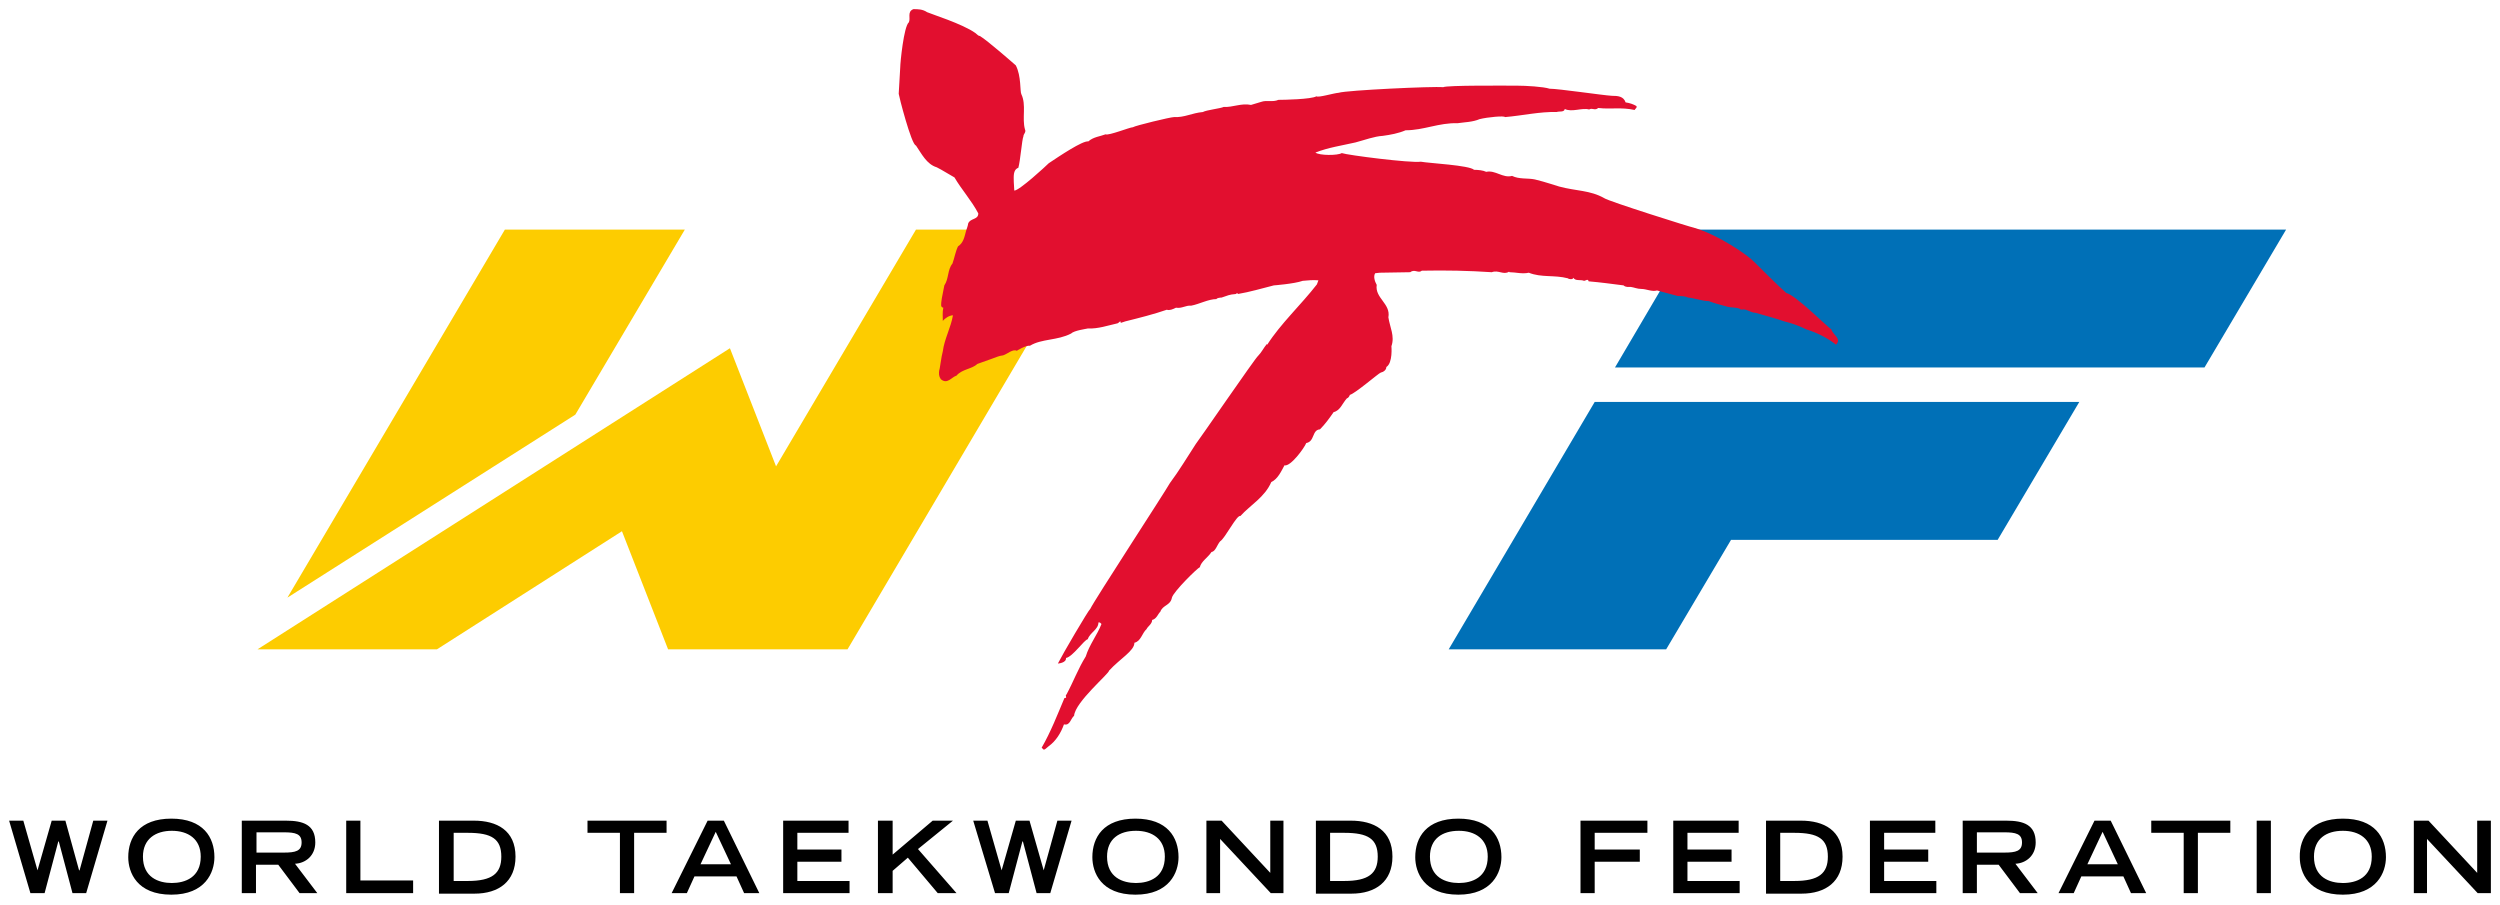 <?xml version="1.0" encoding="UTF-8"?>
<svg viewBox="0 0 493.2 178.6" xmlns="http://www.w3.org/2000/svg">
<g clip-rule="evenodd" fill-rule="evenodd">
<path d="m1.8 161.9h2.8l2.8 9.8 2.8-9.8h2.7l2.7 9.8h0.1l2.7-9.8h2.8l-4.2 14.3h-2.7l-2.7-10.2h-0.1l-2.7 10.2h-2.8l-4.2-14.3zm32-0.4c6.3 0 8.5 3.7 8.5 7.6 0 3-1.8 7.4-8.5 7.4-6.8 0-8.5-4.4-8.5-7.4 0-3.9 2.2-7.6 8.5-7.6zm5.8 7.5c0-3.5-2.5-5.1-5.7-5.1s-5.7 1.6-5.7 5.1c0 4.1 3.1 5.2 5.7 5.2s5.7-1.1 5.7-5.2zm8.2-7.1h8.6c3.4 0 5.8 0.8 5.8 4.3 0 2.6-1.9 4.1-4 4.2l4.4 5.8h-3.5l-4.2-5.6h-4.4v5.6h-2.8v-14.3h0.1zm8.2 6.3c2.3 0 3.5-0.3 3.5-2s-1.2-2-3.5-2h-5.4v4h5.4zm12.3-6.3h2.8v11.8h10.4v2.5h-13.2v-14.3zm18.3 0h6.9c4.5 0 8.2 1.9 8.2 7.1 0 4.9-3.3 7.3-8.1 7.3h-7v-14.4zm5.7 11.9c4.8 0 6.6-1.5 6.6-4.8 0-3.5-1.9-4.7-6.6-4.7h-2.8v9.5h2.8zm30-9.5h-6.4v-2.4h15.6v2.4h-6.4v11.9h-2.8v-11.9zm17.3-2.4h3.2l7 14.3h-3l-1.5-3.3h-8.3l-1.5 3.3h-3l7.1-14.3zm4.6 8.6-3-6.4-3 6.4h6zm10.3-8.6h12.9v2.4h-10.1v3.3h8.7v2.4h-8.7v3.8h10.3v2.4h-13.1v-14.3zm18.7 0h2.9v6.7l7.9-6.7h4l-6.9 5.6 7.6 8.7h-3.7l-5.9-7-3 2.6v4.4h-2.9v-14.3zm18.8 0h2.8l2.8 9.8 2.8-9.8h2.7l2.8 9.8 2.7-9.8h2.8l-4.2 14.3h-2.7l-2.7-10.2h-0.1l-2.7 10.2h-2.7l-4.3-14.3zm32-0.4c6.3 0 8.5 3.7 8.5 7.6 0 3-1.8 7.4-8.5 7.4-6.8 0-8.5-4.4-8.5-7.4 0-3.9 2.2-7.6 8.5-7.6zm5.8 7.5c0-3.5-2.5-5.1-5.7-5.1-3.3 0-5.7 1.6-5.7 5.1 0 4.1 3.1 5.2 5.7 5.2s5.7-1.1 5.7-5.2zm8.2-7.1h3l9.6 10.3v-10.3h2.6v14.3h-2.5l-10-10.7v10.7h-2.7v-14.3zm21.6 0h6.9c4.5 0 8.2 1.9 8.2 7.1 0 4.9-3.3 7.3-8.1 7.3h-7v-14.4zm5.6 11.9c4.8 0 6.6-1.5 6.6-4.8 0-3.5-1.9-4.7-6.6-4.7h-2.8v9.5h2.8zm22.5-12.3c6.3 0 8.5 3.7 8.5 7.6 0 3-1.8 7.4-8.5 7.4-6.8 0-8.5-4.4-8.5-7.4 0-3.9 2.2-7.6 8.5-7.6zm5.8 7.5c0-3.5-2.5-5.1-5.7-5.1-3.3 0-5.7 1.6-5.7 5.1 0 4.1 3.1 5.2 5.7 5.2s5.7-1.1 5.7-5.2zm18.3-7.1h13.2v2.4h-10.4v3.3h8.9v2.4h-8.9v6.2h-2.8v-14.3zm18.3 0h12.9v2.4h-10.1v3.3h8.7v2.4h-8.7v3.8h10.3v2.4h-13.1v-14.3zm18.3 0h6.9c4.5 0 8.2 1.9 8.2 7.1 0 4.9-3.3 7.3-8.1 7.3h-7v-14.4zm5.6 11.9c4.8 0 6.6-1.5 6.6-4.8 0-3.5-1.9-4.7-6.6-4.7h-2.8v9.5h2.8zm14.9-11.9h12.9v2.4h-10.1v3.3h8.7v2.4h-8.7v3.8h10.3v2.4h-13.1v-14.3zm18.3 0h8.6c3.4 0 5.8 0.8 5.8 4.3 0 2.6-1.9 4.1-4 4.2l4.4 5.8h-3.5l-4.2-5.6h-4.3v5.6h-2.8v-14.3zm8.2 6.3c2.3 0 3.5-0.3 3.5-2s-1.2-2-3.5-2h-5.4v4h5.4zm17.8-6.3h3.2l7 14.3h-3l-1.5-3.3h-8.3l-1.5 3.3h-3l7.1-14.3zm4.6 8.6-3-6.4-3 6.4h6zm13-6.2h-6.4v-2.4h15.6v2.4h-6.4v11.9h-2.8v-11.9zm14.4-2.4h2.8v14.3h-2.8v-14.3zm17-0.4c6.3 0 8.5 3.7 8.5 7.6 0 3-1.8 7.4-8.5 7.4-6.8 0-8.5-4.4-8.5-7.4-0.1-3.9 2.2-7.6 8.5-7.6zm5.7 7.5c0-3.5-2.5-5.1-5.7-5.1-3.3 0-5.7 1.6-5.7 5.1 0 4.1 3.1 5.2 5.7 5.2 2.7 0 5.7-1.1 5.7-5.2zm8.3-7.1h2.9l9.6 10.3v-10.3h2.7v14.3h-2.6l-10-10.7v10.7h-2.6v-14.3z"/>
<path d="m334.6 45.3-16 27.2h116.3l16.1-27.2h-116.4zm-20 34-28.8 48.8h42.9l12.8-21.6h52.6l16.1-27.2h-95.6z" fill="#0070B7"/>
<path d="m113.5 81.8 21.6-36.5h-35.5l-42.9 72.6 56.8-36.1zm102.6-36.5h-35.4l-27.6 46.7-9.1-23.3-93.2 59.4h35.4l36.5-23.3 9.1 23.3h35.4l48.9-82.8z" fill="#FDCC00"/>
<path d="M192.4 6.5c.4.3.6.6.9.6 1.3.7 7.1 5.8 7.1 5.8 1.1 2.1.8 5.2 1.1 5.7 1 2.1.1 4.7.7 6.9.3.6-.3.9-.3 1.4-.3.7-.6 4.8-1 6.2-1.1.4-.9 1.8-.9 2.8l.1 1.7c1 0 6.2-4.8 6.8-5.4 2.1-1.4 6.7-4.5 7.8-4.3 1-.9 2.4-1 3.4-1.4.6.3 4.8-1.4 5.4-1.4.4-.3 7.4-2 8.1-2 2.1.1 3.5-.8 5.7-1 .7-.4 3.5-.7 4.1-1 1.8.1 3.5-.8 5.4-.4l2-.6c1.1-.4 2.3.1 3.4-.4 1 0 6.5-.1 7.5-.7.4.3 3.3-.6 4.4-.7 1.6-.5 18.6-1.3 20.6-1.1.8-.4 12.3-.3 14.6-.3 1.7 0 5.2.2 6.4.6 1.8 0 10.5 1.3 12.3 1.4 1.2 0 2.3.1 2.7 1.3.8.1 1.6.4 2.1.7.3.3-.3.6-.3.8-2.7-.6-4.7-.1-7.2-.4-.7.6-1.1-.1-1.8.3-1.4-.4-3.4.6-4.8-.1-.1.7-1.1.4-1.6.6-3.3-.1-6.7.7-10.2 1-.1-.3-3.4 0-5 .4-1.4.6-3 .6-4.3.8-3.8-.1-6.7 1.4-10.3 1.4-1.4.6-3 .9-4.5 1.1-1.7.1-3.5.8-5.4 1.3-2.6.6-5.4 1-7.9 2 .8.6 4.4.6 5.2.1 1.1.4 13.6 2 15.6 1.7 1.6.3 9.6.7 10.5 1.6.8 0 1.8.1 2.4.4 1.8-.4 3.3 1.3 5.1.8 1.4.7 3.1.4 4.5.7 2.1.5 4.4 1.3 4.8 1.4 3.3.9 6.1.7 8.9 2.3.8.6 17.3 5.8 17.6 5.8 4.9 1.4 10.8 5.5 12 6.8.8.8 4.9 4.9 6.3 6.1 1.8.4 7.8 6.4 8.9 7.2.3 1.1 2.1 1.8.9 3-1.6-1.3-3.8-2.4-5.8-3-1.4-.7-3.1-1.3-4.4-1.6-2-.7-3.7-1.1-5.7-1.7-1 0-1.8-.9-2.8-.6-.7-.6-2.1-.3-3.1-.7-1.1-.3-2.3-.6-3.3-1-1.3 0-2.8-.6-4.1-.7-.6-.3-1.4-.3-2-.3l-4.1-1.1c-1 .3-2.1-.3-3.1-.3-.8 0-1.4-.3-2.1-.4-.4 0-1 .1-1.4-.3-2.4-.3-4.5-.6-6.9-.8-.1-.6-.6-.1-.9-.1-.7-.3-1.7.1-2.1-.6-.1.4-.9.3-1.1.1-2.7-.7-5.2-.1-7.7-1.1-1.3.3-2.6-.1-3.8-.1l-.1-.1c-1.1.7-2.1-.4-3.4.1-4.5-.3-9.1-.4-13.8-.3-.7.6-1.4-.4-2.3.3-1.8 0-4.1.1-6 .1l-.9.1c-.4.6-.1 1.6.3 2.3-.4 2.6 2.8 3.7 2.3 6.4.3 2 1.3 3.7.6 5.7 0 0 .3 3.3-1 4.1 0 .6-.6 1-1.1 1.1-.4.1-5 4.1-6.1 4.4-.1.3-.3.6-.6.7-.9 1-1.3 2.4-2.6 2.7-.9 1.3-1.7 2.4-2.7 3.4-1.6.1-1 2.4-2.7 2.7-.4 1-3.1 4.7-4.3 4.4-.6 1.1-1.3 2.7-2.6 3.3-1.3 3-4.1 4.5-6.1 6.7-.7-.3-3 4.4-4 5-.6.7-.9 2-1.7 2.1-.7 1.1-2 1.8-2.3 3-.4.1-5.2 4.8-5.5 6-.3 1.6-1.8 1.4-2.3 2.8-.4.3-.7 1.4-1.6 1.6 0 .8-.9 1.3-1.1 1.8-.9.8-1.1 2.4-2.4 2.7 0 1.6-2.8 3.1-5 5.5 0 .6-6.7 6.2-6.9 8.9-.7.6-.8 2-2 1.7-.6 1.7-1.6 3.3-3 4.3-.4.3-.9.9-1.1.6l-.3-.3c1.8-3.1 3.1-6.5 4.5-9.8.7 0 0-.4.4-.7 1.4-2.6 2.3-5.1 3.8-7.5.7-2.3 2.3-4.3 3.1-6.4-.1-.1-.3-.4-.6-.3 0 1.4-1.7 2-2.1 3.3-.7.1-3 3.5-4.3 3.7.1 1-1.6 1.1-1.6 1.1.9-1.8 6-10.5 6.4-10.8.8-1.7 14.7-23 15.7-24.8 1.8-2.4 3.4-5.1 5.1-7.7.3-.3 11.9-17.2 12.3-17.4.7-.7 1.1-1.6 1.7-2.3 0 0 .1 0 .1.1 2.6-4.1 6.7-7.9 9.8-11.9l.3-.8c-1-.1-2.1 0-3.1.1-1.7.6-5.7.9-5.7.9-2.4.6-4.7 1.3-7.1 1.7-.1-.4-.3 0-.4 0-1.3.1-1.6.3-2.8.7-.3 0-1 .1-1 .3-1.6 0-3.4 1-5 1.3-1.1-.1-1.8.6-3 .4-.6.3-1.3.6-1.8.4-2.6.9-5.4 1.6-8.2 2.3l-.9.3c0-.7-.4.1-.7.1-1.8.4-3.8 1.1-5.8 1-.4.1-2.7.4-3.3 1-2.7 1.4-5.8 1-8.1 2.4-.9-.1-2.6 1-2.6 1-.8-.4-1.8.6-2.7.9-.9.1-1.4.4-2.3.7l-2.8 1c-1 1-3 1-4.1 2.3-1 .3-1.8 1.8-3.1.7-.4-.6-.4-1.1-.3-1.8.1 0 .4-2.7.7-3.7.3-2.4 1.6-4.7 2-7.1-.7 0-1.6.6-2 1.1 0-.9-.1-1.7.1-2.6-.6-.1-.4-.7-.4-1.1.1-1 .4-2.1.6-3.3.9-1.3.6-3.1 1.6-4.3.4-1.1.6-2.4 1.1-3.4 1.1-.7 1.3-2 1.6-3.1 0 0 .4-1.1.4-1.4.4-1.1 2-.7 2-2-1.3-2.5-3.3-4.7-4.7-7.1-1.1-.6-2.3-1.4-3.5-2-2-.6-3-2.7-4.1-4.3-.9-.1-3.4-9.9-3.4-10.2l.3-5.2c0-.9.7-8.1 1.7-8.9.4-.8-.4-2.1.9-2.6.9 0 1.8 0 2.7.6.6.3 7 2.3 9.5 4.1z" fill="#E20F2F"/>
</g>
</svg>
